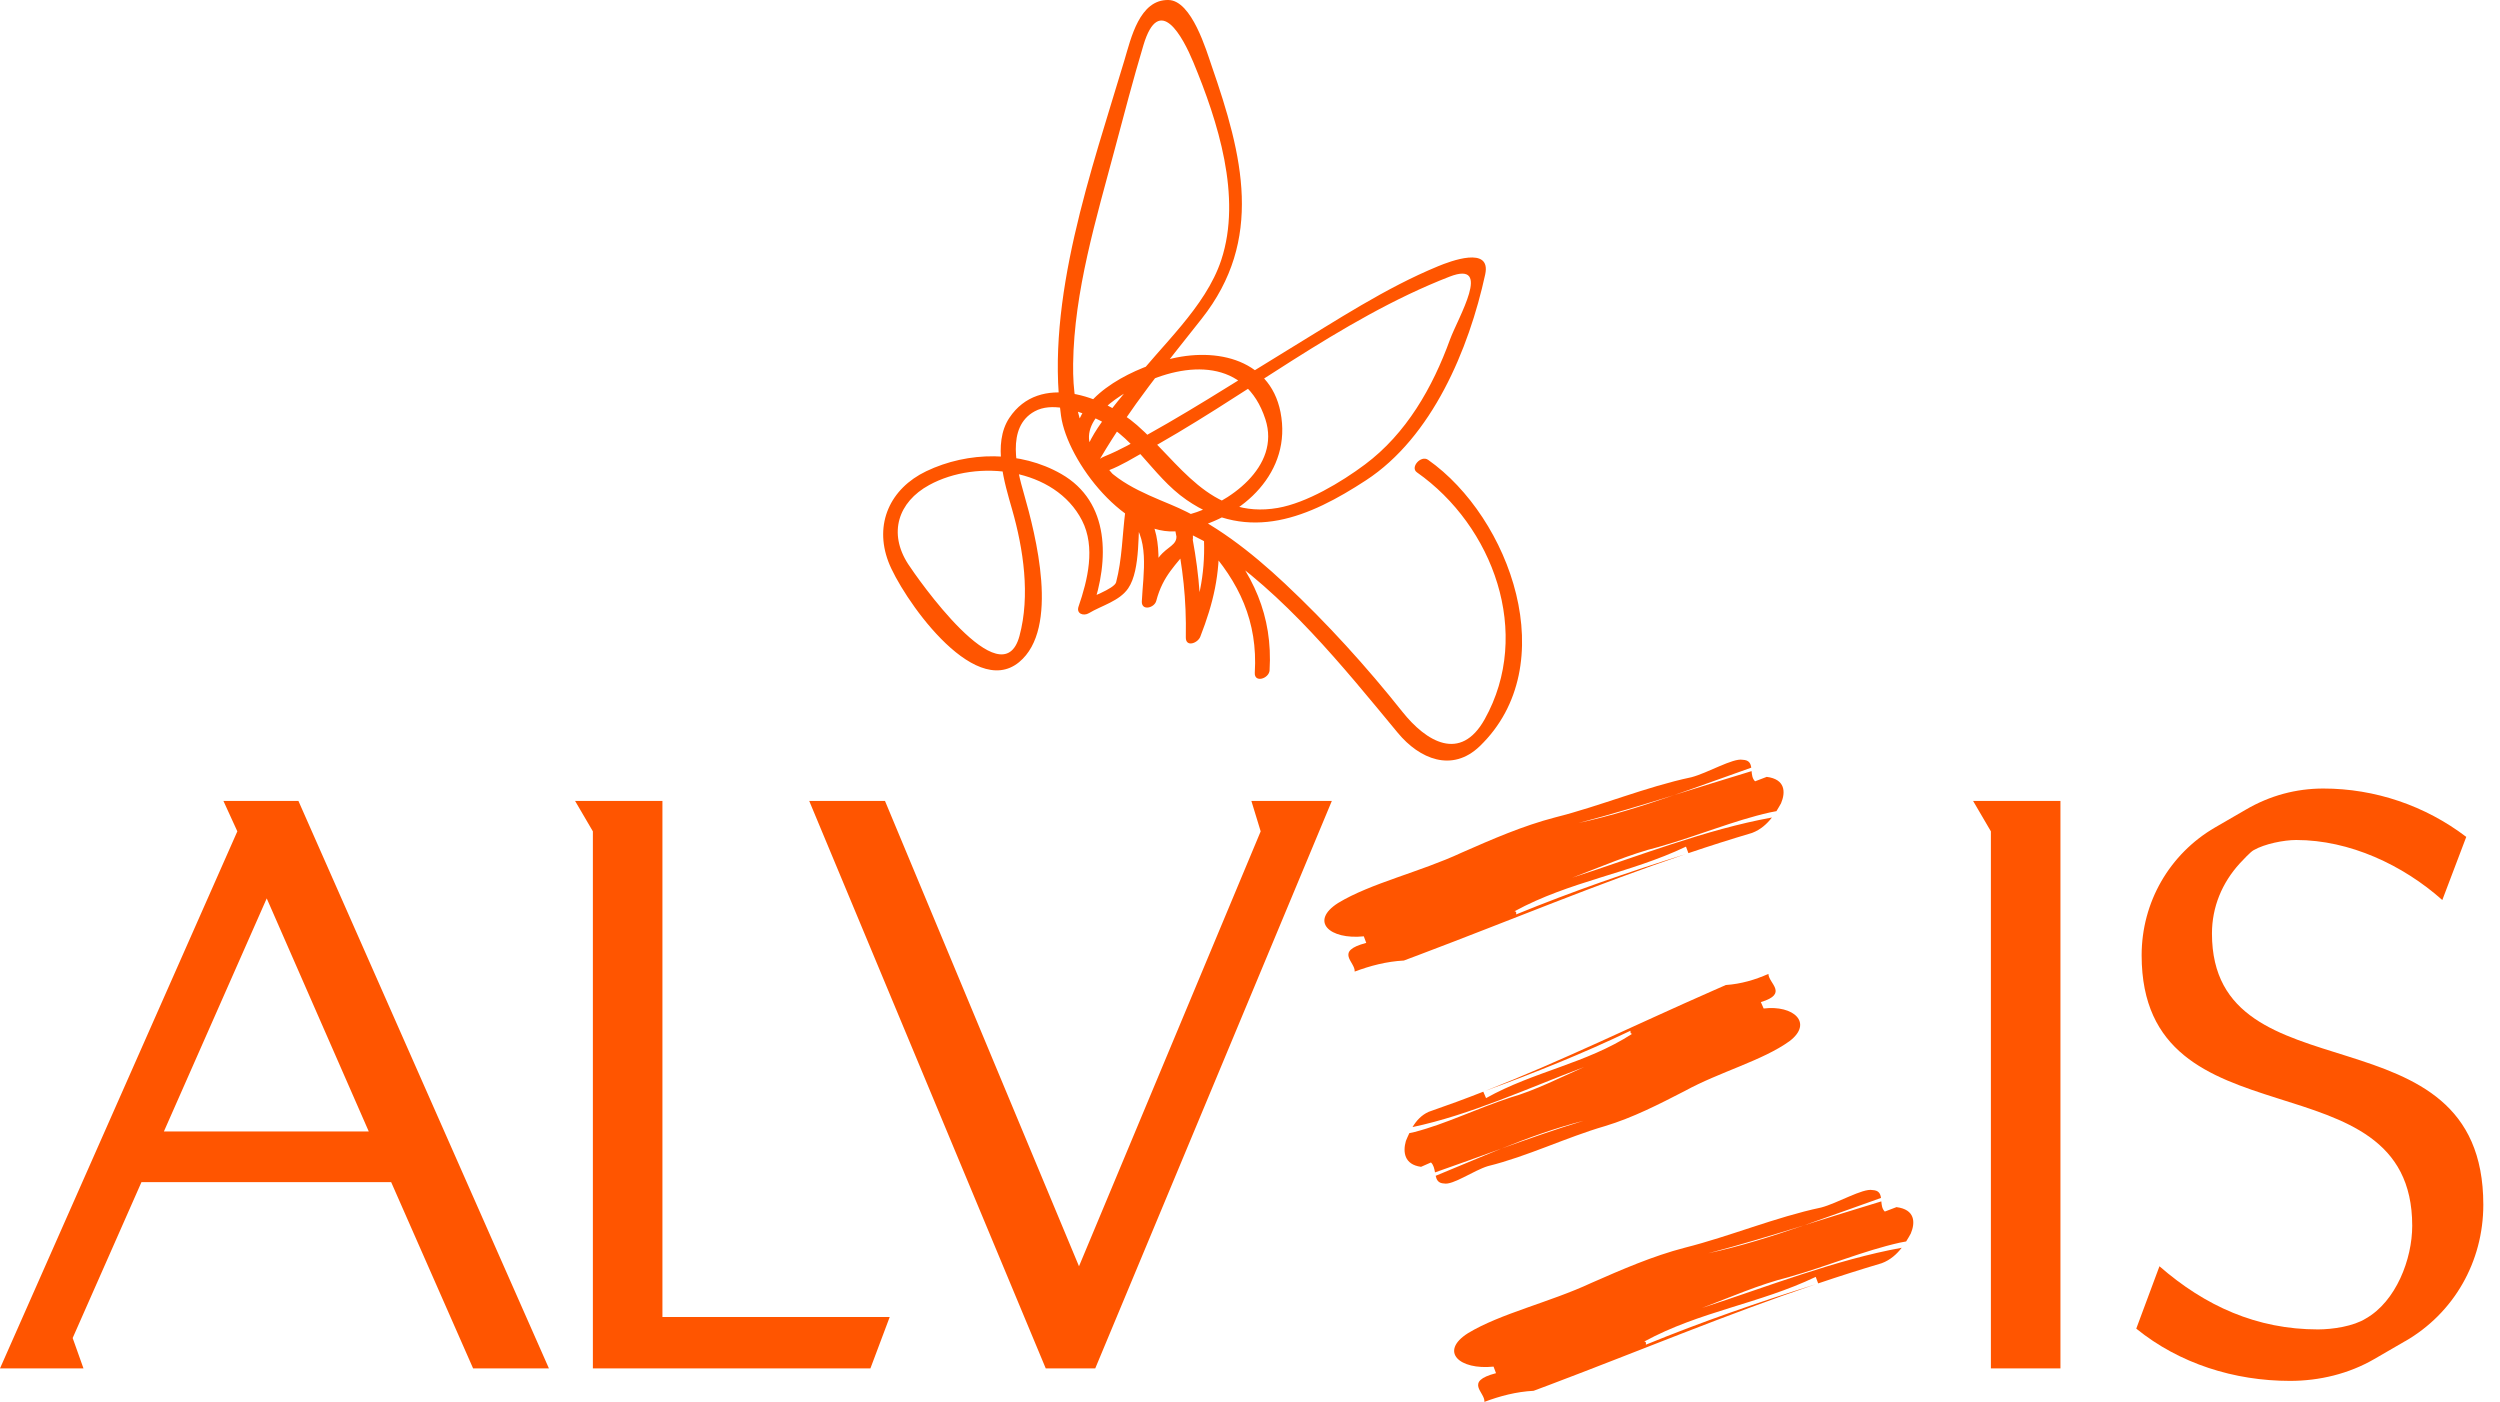 <svg width="107" height="60" viewBox="0 0 107 60" fill="none" xmlns="http://www.w3.org/2000/svg">
<path d="M20.249 58.568L16.741 50.594H6.055L3.11 57.267L3.573 58.568H0L10.158 35.582L9.563 34.281H12.773L23.494 58.568H20.249ZM11.416 38.451L7.015 48.426H15.783L11.416 38.451Z" fill="#FF5500"/>
<path d="M37.253 58.568H25.375V35.582L24.614 34.281H28.352V56.367H38.08L37.253 58.568Z" fill="#FF5500"/>
<path d="M46.876 58.568H44.758L34.635 34.281H37.878L46.181 54.197L53.957 35.582L53.559 34.281H57.002L46.876 58.568Z" fill="#FF5500"/>
<path d="M85.21 58.568V35.582L84.449 34.281H88.187V58.568H85.21Z" fill="#FF5500"/>
<path d="M102.943 57.4L101.62 58.167C100.528 58.8 99.27 59.102 98.015 59.102C95.632 59.102 93.285 58.368 91.432 56.866L92.425 54.196C94.377 55.898 96.593 56.899 99.208 56.899C99.835 56.899 100.73 56.765 101.258 56.432C102.548 55.699 103.243 53.896 103.243 52.462C103.243 44.99 91.662 49.225 91.662 40.886C91.662 38.617 92.852 36.55 94.805 35.415L96.128 34.649C97.153 34.049 98.278 33.749 99.435 33.749C101.651 33.749 103.803 34.483 105.556 35.819L104.531 38.521C102.843 37.019 100.56 35.952 98.278 35.952C97.748 35.952 96.923 36.118 96.458 36.386C96.325 36.451 95.96 36.852 95.863 36.953C95.103 37.787 94.672 38.821 94.672 39.955C94.672 47.16 106.286 42.892 106.286 51.564C106.286 53.999 105.028 56.2 102.943 57.403" fill="#FF5500"/>
<path d="M76.025 34.719C75.937 34.736 75.851 34.752 75.765 34.769C74.184 35.125 72.711 35.76 70.988 36.25C69.768 36.55 68.459 37.124 67.292 37.565C70.107 36.651 72.999 35.505 75.839 34.989C75.632 35.256 75.361 35.509 74.986 35.65C74.061 35.924 73.157 36.212 72.264 36.515C72.239 36.444 72.188 36.306 72.16 36.236C69.735 37.391 67.19 37.71 64.819 39.004C64.921 39.009 64.891 39.086 64.889 39.138C64.882 39.14 64.877 39.142 64.87 39.145C64.875 39.145 64.882 39.14 64.889 39.138C64.889 39.184 64.907 39.21 65.063 39.152C64.907 39.21 64.886 39.182 64.889 39.138C67.325 38.142 69.652 37.34 72.162 36.55C68.296 37.858 64.665 39.384 60.753 40.86C60.586 40.924 60.254 41.048 60.086 41.111C59.34 41.151 58.647 41.334 57.98 41.584C58.017 41.17 57.088 40.72 58.475 40.356C58.45 40.286 58.396 40.145 58.371 40.075C56.906 40.227 56.039 39.433 57.271 38.648C58.668 37.799 60.774 37.326 62.557 36.494C63.866 35.919 65.175 35.345 66.562 34.984C68.475 34.504 70.451 33.676 72.392 33.266C73.085 33.086 74.175 32.434 74.587 32.519C74.863 32.53 74.928 32.676 74.954 32.856C73.847 33.245 72.75 33.651 71.658 34.028C70.302 34.45 68.943 34.862 67.564 35.223C68.933 34.928 70.291 34.499 71.658 34.028C72.76 33.686 73.861 33.337 74.968 33.004C74.982 33.163 74.998 33.325 75.117 33.44C75.117 33.44 75.451 33.313 75.616 33.25C76.414 33.351 76.43 33.904 76.228 34.382C76.169 34.485 76.104 34.602 76.028 34.722" fill="#FF5500"/>
<path d="M60.314 48.499C60.391 48.482 60.465 48.466 60.542 48.45C61.911 48.093 63.159 47.463 64.642 46.975C65.698 46.675 66.804 46.106 67.799 45.67C65.386 46.579 62.927 47.718 60.456 48.239C60.614 47.976 60.832 47.725 61.151 47.585C61.946 47.31 62.722 47.025 63.485 46.724C63.515 46.795 63.573 46.928 63.603 46.999C65.646 45.855 67.876 45.529 69.858 44.247C69.768 44.245 69.786 44.167 69.784 44.116C69.789 44.114 69.793 44.111 69.798 44.109C69.793 44.109 69.789 44.114 69.784 44.116C69.782 44.071 69.761 44.043 69.626 44.102C69.758 44.043 69.782 44.069 69.784 44.116C67.715 45.105 65.725 45.902 63.573 46.689C66.881 45.389 69.961 43.874 73.294 42.41C73.436 42.346 73.719 42.222 73.864 42.159C74.521 42.114 75.121 41.934 75.688 41.683C75.695 42.089 76.562 42.527 75.365 42.89C75.395 42.958 75.454 43.096 75.484 43.164C76.769 43.007 77.613 43.783 76.595 44.559C75.435 45.396 73.61 45.871 72.106 46.696C70.997 47.266 69.891 47.836 68.694 48.197C67.041 48.677 65.365 49.497 63.682 49.91C63.085 50.09 62.178 50.735 61.804 50.653C61.558 50.643 61.486 50.5 61.446 50.325C62.392 49.938 63.327 49.535 64.261 49.16C65.425 48.74 66.593 48.328 67.78 47.969C66.595 48.267 65.428 48.691 64.261 49.16C63.315 49.502 62.369 49.849 61.418 50.179C61.39 50.025 61.36 49.863 61.246 49.753C61.246 49.753 60.962 49.877 60.821 49.94C60.102 49.846 60.037 49.303 60.172 48.834C60.214 48.733 60.261 48.618 60.319 48.499" fill="#FF5500"/>
<path d="M81.579 53.135C81.49 53.151 81.404 53.168 81.318 53.184C79.738 53.54 78.264 54.176 76.541 54.666C75.321 54.965 74.012 55.54 72.846 55.98C75.66 55.066 78.552 53.92 81.393 53.404C81.186 53.672 80.914 53.925 80.54 54.065C79.614 54.34 78.71 54.628 77.818 54.93C77.792 54.86 77.741 54.722 77.713 54.651C75.288 55.807 72.743 56.126 70.372 57.419C70.475 57.424 70.444 57.502 70.442 57.553C70.435 57.555 70.43 57.558 70.423 57.56C70.428 57.56 70.435 57.555 70.442 57.553C70.442 57.6 70.46 57.626 70.616 57.567C70.46 57.626 70.44 57.598 70.442 57.553C72.878 56.557 75.205 55.755 77.715 54.965C73.85 56.273 70.219 57.799 66.307 59.276C66.139 59.339 65.807 59.466 65.639 59.526C64.893 59.566 64.201 59.749 63.533 60C63.571 59.585 62.641 59.135 64.029 58.772C64.003 58.702 63.95 58.561 63.924 58.491C62.46 58.643 61.593 57.848 62.825 57.063C64.222 56.215 66.328 55.741 68.11 54.909C69.419 54.335 70.728 53.761 72.116 53.4C74.029 52.919 76.004 52.092 77.945 51.682C78.638 51.501 79.728 50.85 80.14 50.934C80.416 50.946 80.481 51.091 80.507 51.272C79.401 51.661 78.303 52.066 77.211 52.444C75.856 52.865 74.496 53.278 73.117 53.639C74.487 53.344 75.844 52.915 77.211 52.444C78.313 52.101 79.415 51.752 80.521 51.419C80.535 51.579 80.551 51.74 80.67 51.855C80.67 51.855 81.004 51.729 81.169 51.665C81.967 51.766 81.983 52.319 81.781 52.797C81.723 52.901 81.658 53.018 81.581 53.137" fill="#FF5500"/>
<path d="M54.338 28.686C54.48 26.352 53.624 24.503 52.087 22.817C51.895 22.604 51.523 22.913 51.532 23.141C51.581 24.615 51.3 25.843 50.767 27.203C50.974 27.193 51.181 27.186 51.386 27.177C51.413 25.44 51.267 24.146 50.925 22.447C50.716 22.536 50.509 22.628 50.3 22.717C50.493 23.256 50.109 23.326 49.756 23.675C49.245 24.177 49.056 25.011 48.882 25.665C49.089 25.656 49.296 25.649 49.5 25.639C49.563 24.278 49.872 22.543 48.719 21.554C48.489 21.355 48.194 21.641 48.164 21.878C48.036 22.871 48.027 23.95 47.769 24.922C47.694 25.203 46.581 25.59 46.323 25.745C46.469 25.839 46.616 25.935 46.762 26.029C47.464 23.994 47.525 21.488 45.419 20.284C43.673 19.285 41.437 19.309 39.642 20.169C38.094 20.912 37.411 22.421 38.022 24.039C38.561 25.473 41.63 29.973 43.617 28.34C45.367 26.9 44.324 22.881 43.826 21.139C43.522 20.075 43.045 18.28 44.284 17.605C45.009 17.209 46.009 17.553 46.706 17.83C48.531 18.556 49.247 20.335 50.786 21.397C53.473 23.253 56.046 22.135 58.459 20.56C61.297 18.711 62.871 14.94 63.566 11.748C63.838 10.503 62.053 11.187 61.553 11.394C59.291 12.326 57.178 13.726 55.095 14.991C52.82 16.374 50.579 17.841 48.224 19.086C47.913 19.25 47.597 19.402 47.271 19.534C46.934 19.67 46.955 19.85 47.106 19.595C48.378 17.438 49.882 15.601 51.427 13.648C54.11 10.257 53.187 6.652 51.864 2.834C51.637 2.178 51.009 0.021 50.012 0C48.77 -0.028 48.406 1.641 48.127 2.572C46.732 7.243 44.73 12.838 45.411 17.79C45.681 19.759 48.227 23.047 50.477 22.724C52.787 22.391 55.065 20.586 54.87 18.111C54.665 15.493 52.281 14.846 50.156 15.345C48.703 15.688 46.267 16.761 46.039 18.514C45.674 21.343 50.1 22.201 51.832 23.343C54.991 25.426 57.436 28.478 59.828 31.368C60.753 32.486 62.153 33.076 63.336 31.935C66.93 28.466 64.628 22.145 61.123 19.681C60.816 19.466 60.342 20.005 60.644 20.216C63.903 22.506 65.605 27.1 63.543 30.786C62.508 32.636 61.037 31.74 60.023 30.465C58.475 28.518 56.806 26.68 54.993 24.978C53.55 23.626 51.948 22.363 50.116 21.599C48.884 21.083 47.557 20.565 46.813 19.379C45.993 18.071 47.831 16.953 48.743 16.494C50.8 15.458 53.317 15.355 54.159 17.945C54.821 19.984 52.592 21.547 50.902 22.018C49.793 22.328 48.887 21.566 48.159 20.849C46.544 19.257 45.897 17.916 45.93 15.568C45.972 12.465 46.922 9.348 47.715 6.373C48.11 4.892 48.498 3.406 48.938 1.936C49.614 -0.33 50.628 1.587 51.074 2.661C52.127 5.199 53.161 8.424 52.271 11.124C51.597 13.168 49.67 14.811 48.396 16.484C47.789 17.281 46.339 18.812 46.379 19.867C46.418 20.919 48.419 19.646 48.743 19.471C53.199 17.063 57.306 13.681 62.041 11.841C63.901 11.119 62.399 13.604 62.062 14.527C61.313 16.59 60.191 18.559 58.419 19.881C57.406 20.638 55.918 21.526 54.691 21.739C51.785 22.243 50.477 19.78 48.663 18.195C47.222 16.937 44.486 15.948 43.199 17.886C42.466 18.99 42.996 20.677 43.317 21.8C43.803 23.497 44.1 25.492 43.633 27.221C42.892 29.966 39.224 24.692 38.866 24.139C38.01 22.813 38.44 21.486 39.768 20.76C41.839 19.625 45.16 20.031 46.311 22.276C46.897 23.418 46.553 24.826 46.162 25.96C46.055 26.272 46.381 26.378 46.604 26.244C47.148 25.916 47.913 25.729 48.287 25.18C48.836 24.374 48.687 22.658 48.803 21.758C48.617 21.866 48.431 21.974 48.247 22.081C49.252 22.944 48.924 24.557 48.87 25.74C48.852 26.16 49.41 26.024 49.489 25.714C49.779 24.615 50.335 24.186 50.93 23.399C51.155 23.099 51.041 22.756 50.928 22.438C50.783 22.032 50.233 22.356 50.302 22.707C50.628 24.329 50.781 25.616 50.753 27.278C50.746 27.718 51.262 27.531 51.372 27.252C51.936 25.803 52.22 24.582 52.167 23.024C51.981 23.131 51.795 23.239 51.611 23.347C53.036 24.908 53.838 26.603 53.705 28.792C53.678 29.244 54.319 29.05 54.34 28.682" fill="#FF5500"/>
</svg>
